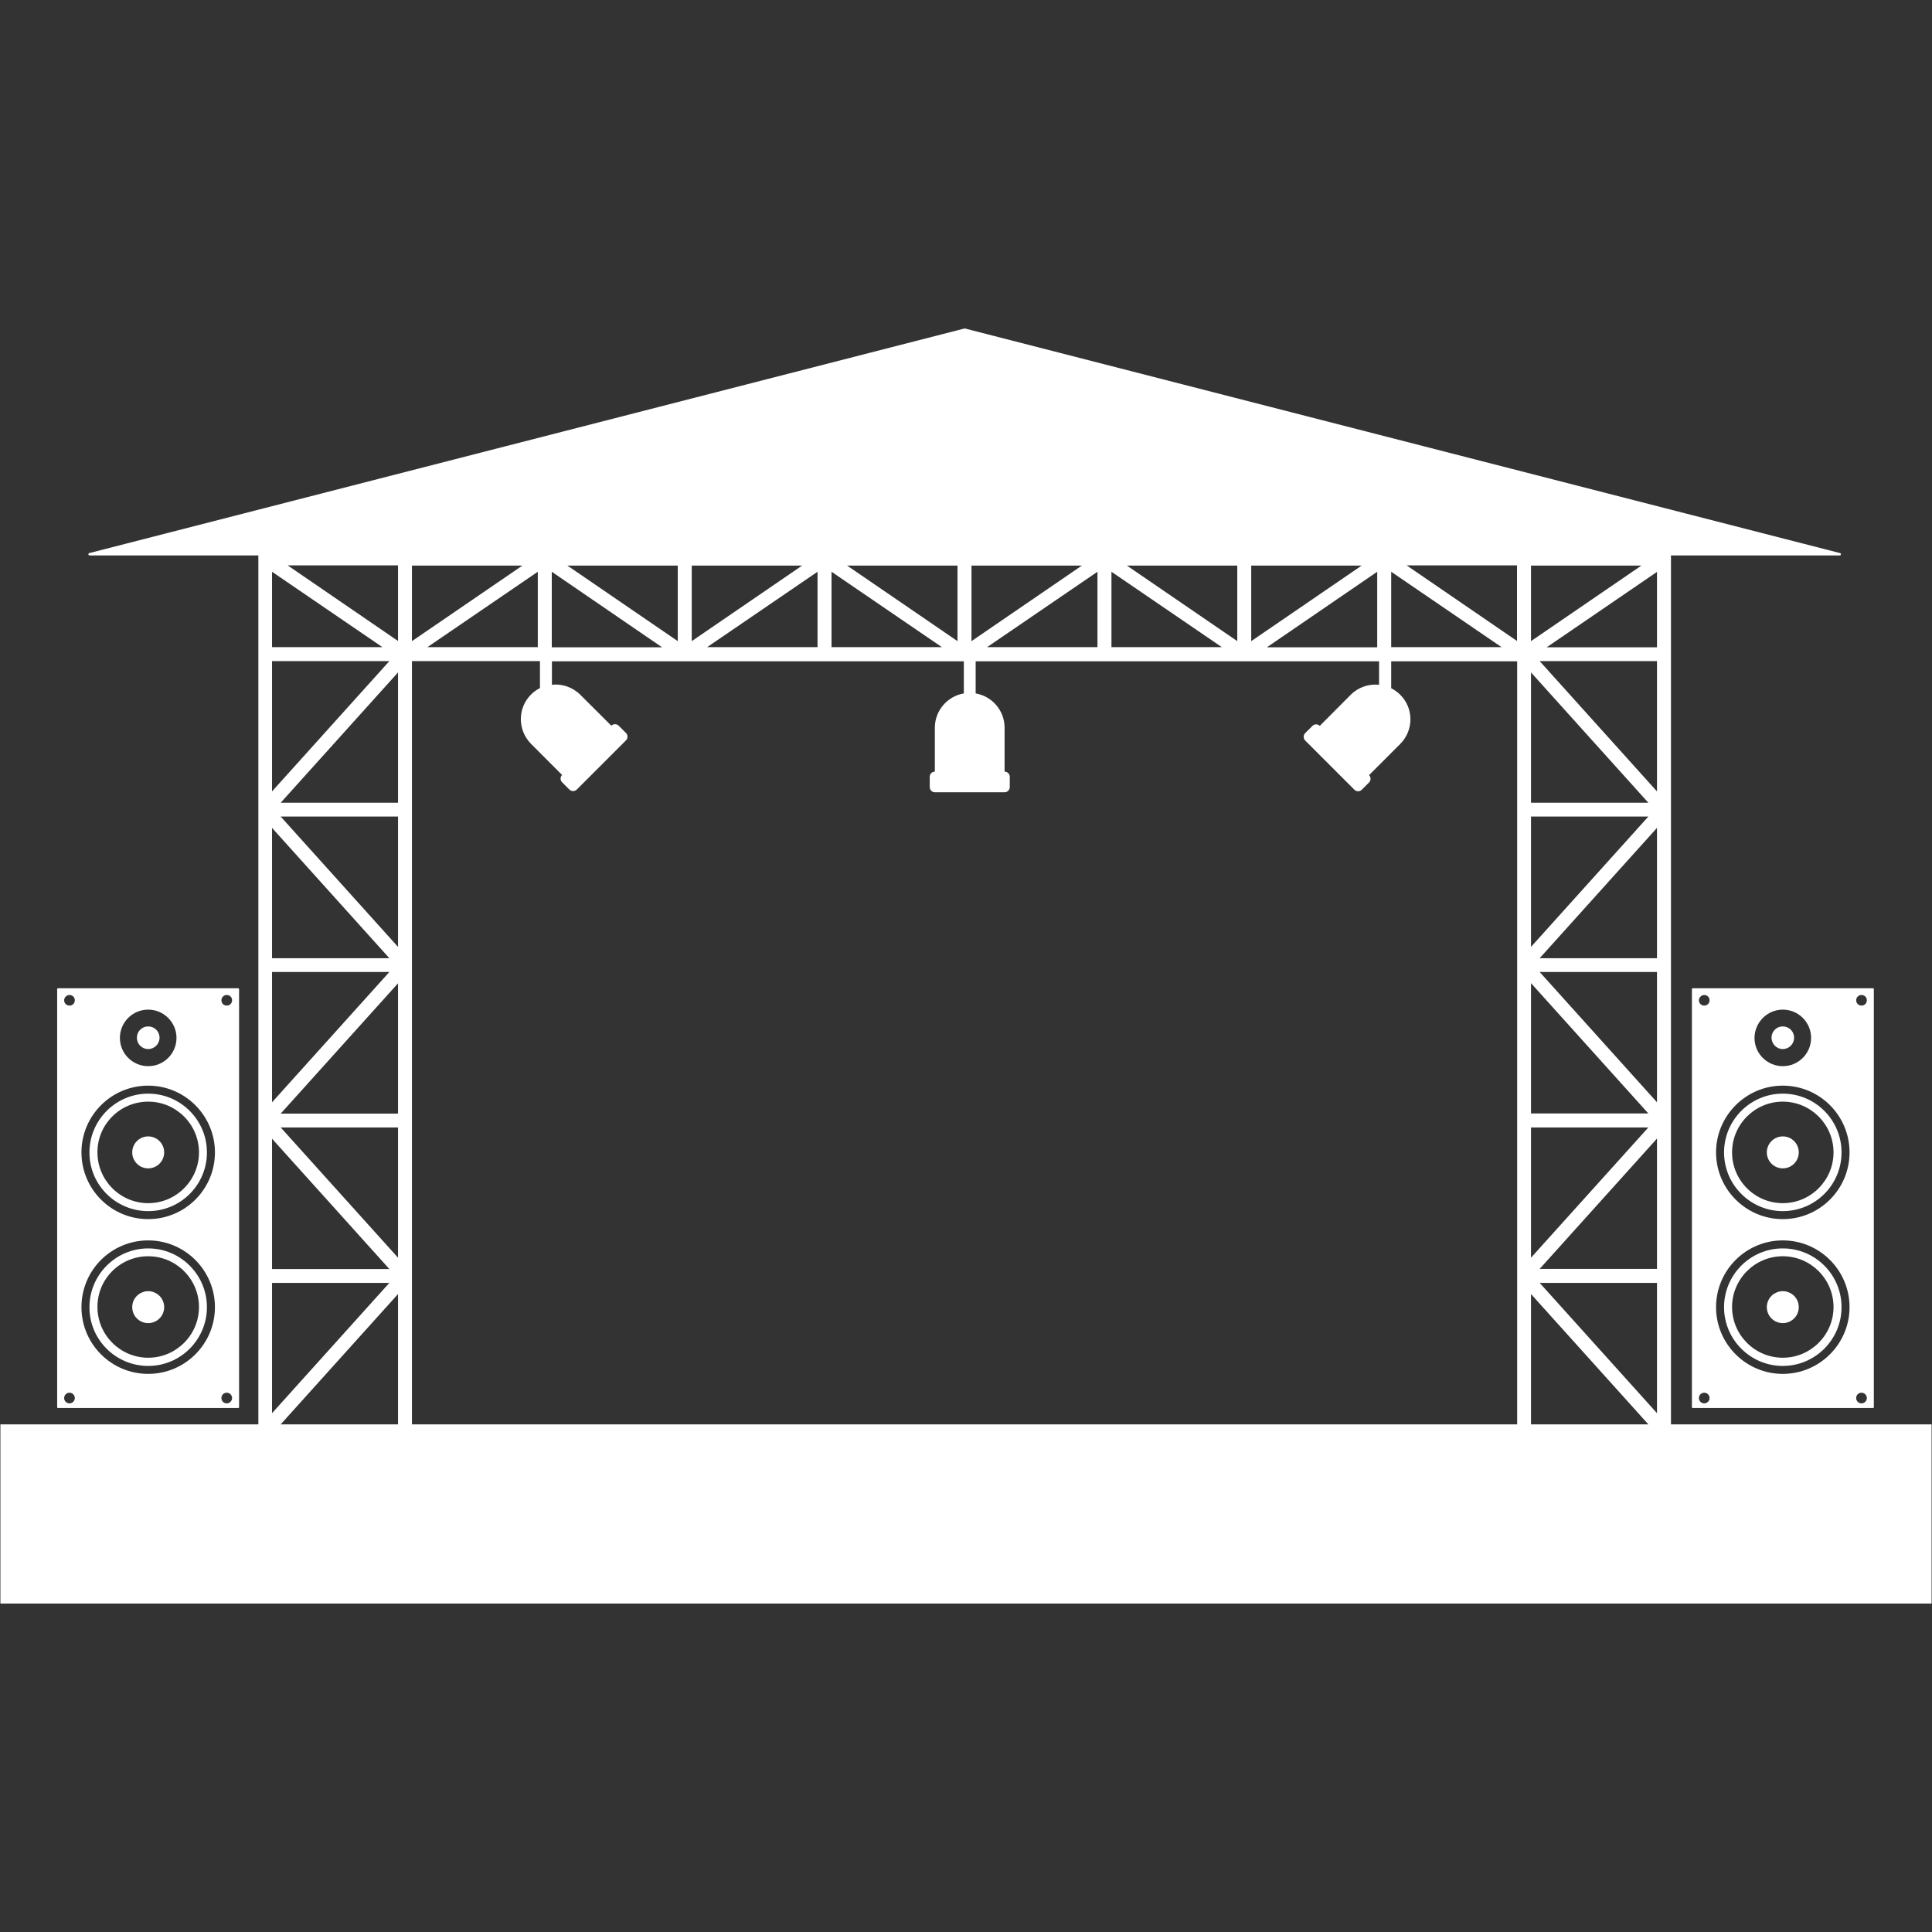 <svg xmlns="http://www.w3.org/2000/svg" xmlns:xlink="http://www.w3.org/1999/xlink" width="200" zoomAndPan="magnify" viewBox="0 0 150 150" height="200" preserveAspectRatio="xMidYMid meet" version="1.0"><rect x="0" y="0" width="150" height="150" fill="#333333" stroke="none"/><defs><clipPath id="ee483c101b"><path d="M 0 25.5 L 150 25.5 L 150 124.5 L 0 124.5 Z M 0 25.5 " clip-rule="nonzero"/></clipPath></defs><g clip-path="url(#ee483c101b)"><path fill="#ffffff" d="M 129.734 110.586 L 129.734 43.125 L 142.836 43.125 C 142.938 43.125 142.965 42.969 142.859 42.941 L 74.898 25.5 L 6.934 42.941 C 6.828 42.969 6.844 43.125 6.957 43.125 L 20.059 43.125 L 20.059 110.586 L 0.031 110.586 L 0.031 124.5 L 149.969 124.5 L 149.969 110.586 Z M 118.867 43.914 L 127.434 43.914 L 118.867 49.777 Z M 118.867 52.207 L 127.977 62.324 L 118.867 62.324 Z M 118.867 63.398 L 127.977 63.398 L 118.867 73.516 Z M 118.867 76.332 L 127.977 86.449 L 118.867 86.449 Z M 118.867 87.535 L 127.977 87.535 L 118.867 97.648 Z M 108.012 44.391 L 116.578 50.242 L 108.012 50.242 Z M 97.145 43.914 L 105.715 43.914 L 97.145 49.777 Z M 106.926 44.391 L 106.926 50.258 L 98.359 50.258 Z M 96.062 43.914 L 96.062 49.777 L 87.496 43.914 Z M 86.293 44.391 L 94.859 50.242 L 86.293 50.242 Z M 75.426 43.914 L 83.992 43.914 L 75.426 49.777 Z M 85.207 44.391 L 85.207 50.242 L 76.641 50.242 Z M 74.34 43.914 L 74.34 49.777 L 65.773 43.914 Z M 64.559 44.391 L 73.125 50.242 L 64.559 50.242 Z M 53.707 43.914 L 62.273 43.914 L 53.707 49.777 Z M 63.473 44.391 L 63.473 50.242 L 54.906 50.242 Z M 52.621 43.914 L 52.621 49.777 L 44.055 43.914 Z M 42.84 44.391 L 51.406 50.258 L 42.84 50.258 Z M 31.984 43.914 L 40.555 43.914 L 31.984 49.777 Z M 41.754 44.391 L 41.754 50.242 L 33.188 50.242 Z M 21.121 44.391 L 29.688 50.242 L 21.121 50.242 Z M 21.121 51.328 L 30.23 51.328 L 21.121 61.445 Z M 21.121 64.277 L 30.23 74.395 L 21.121 74.395 Z M 21.121 75.465 L 30.23 75.465 L 21.121 85.582 Z M 21.121 88.41 L 30.23 98.527 L 21.121 98.527 Z M 21.121 99.602 L 30.23 99.602 L 21.121 109.719 Z M 30.902 110.586 L 21.793 110.586 L 30.902 100.469 Z M 30.902 97.648 L 21.793 87.535 L 30.902 87.535 Z M 30.902 86.461 L 21.793 86.461 L 30.902 76.344 Z M 30.902 73.516 L 21.793 63.398 L 30.902 63.398 Z M 30.902 62.324 L 21.793 62.324 L 30.902 52.207 Z M 30.902 49.766 L 22.336 43.898 L 30.902 43.898 Z M 117.781 110.586 L 31.984 110.586 L 31.984 51.328 L 41.922 51.328 L 41.922 53.422 C 41.664 53.551 41.43 53.719 41.227 53.926 C 40.695 54.457 40.438 55.141 40.438 55.84 C 40.438 56.523 40.707 57.223 41.227 57.75 L 43.641 60.168 C 43.484 60.32 43.484 60.582 43.641 60.734 L 44.211 61.305 C 44.363 61.457 44.621 61.457 44.777 61.305 L 48.602 57.48 C 48.758 57.324 48.758 57.066 48.602 56.91 L 48.035 56.344 C 47.879 56.188 47.621 56.188 47.465 56.344 L 45.051 53.938 C 44.453 53.344 43.629 53.074 42.852 53.164 L 42.852 51.344 L 74.832 51.344 L 74.832 53.836 C 73.555 54.055 72.582 55.168 72.582 56.496 L 72.582 59.91 C 72.363 59.91 72.184 60.09 72.184 60.309 L 72.184 61.109 C 72.184 61.328 72.363 61.512 72.582 61.512 L 77.996 61.512 C 78.219 61.512 78.398 61.328 78.398 61.109 L 78.398 60.309 C 78.398 60.09 78.219 59.91 77.996 59.91 L 77.996 56.496 C 77.996 55.168 77.027 54.055 75.75 53.836 L 75.75 51.344 L 107.07 51.344 L 107.07 53.164 C 106.281 53.086 105.469 53.344 104.875 53.938 L 102.469 56.355 C 102.316 56.199 102.055 56.199 101.902 56.355 L 101.332 56.922 C 101.18 57.078 101.18 57.336 101.332 57.492 L 105.156 61.316 C 105.312 61.473 105.57 61.473 105.727 61.316 L 106.293 60.75 C 106.449 60.594 106.449 60.336 106.293 60.18 L 108.711 57.762 C 109.77 56.703 109.77 54.984 108.711 53.938 C 108.504 53.73 108.258 53.562 108.012 53.434 L 108.012 51.344 L 117.793 51.344 L 117.793 110.586 Z M 117.781 49.766 L 109.215 43.898 L 117.781 43.898 Z M 118.867 110.586 L 118.867 100.469 L 127.977 110.586 Z M 128.648 109.719 L 119.539 99.602 L 128.648 99.602 Z M 128.648 98.516 L 119.539 98.516 L 128.648 88.398 Z M 128.648 85.582 L 119.539 75.465 L 128.648 75.465 Z M 128.648 74.395 L 119.539 74.395 L 128.648 64.277 Z M 128.648 61.445 L 119.539 51.328 L 128.648 51.328 Z M 128.648 50.258 L 120.082 50.258 L 128.648 44.402 Z M 128.648 50.258 " fill-opacity="1" fill-rule="nonzero"/></g><path fill="#ffffff" d="M 4.504 109.316 L 18.496 109.316 C 18.535 109.316 18.562 109.293 18.562 109.254 L 18.562 76.797 C 18.562 76.758 18.535 76.73 18.496 76.73 L 4.504 76.73 C 4.465 76.73 4.438 76.758 4.438 76.797 L 4.438 109.254 C 4.438 109.293 4.465 109.316 4.504 109.316 Z M 17.605 77.25 C 17.84 77.25 18.02 77.43 18.02 77.66 C 18.02 77.895 17.84 78.074 17.605 78.074 C 17.371 78.074 17.191 77.895 17.191 77.66 C 17.191 77.441 17.371 77.25 17.605 77.25 Z M 17.605 108.129 C 17.84 108.129 18.02 108.324 18.02 108.543 C 18.02 108.762 17.84 108.957 17.605 108.957 C 17.371 108.957 17.191 108.773 17.191 108.543 C 17.191 108.309 17.371 108.129 17.605 108.129 Z M 11.508 78.387 C 12.707 78.387 13.703 79.367 13.703 80.582 C 13.703 81.797 12.723 82.777 11.508 82.777 C 10.293 82.777 9.309 81.797 9.309 80.582 C 9.309 79.367 10.293 78.387 11.508 78.387 Z M 11.508 84.289 C 14.363 84.289 16.688 86.617 16.688 89.473 C 16.688 92.34 14.363 94.652 11.508 94.652 C 8.637 94.652 6.324 92.328 6.324 89.473 C 6.324 86.617 8.637 84.289 11.508 84.289 Z M 11.508 96.305 C 14.363 96.305 16.688 98.633 16.688 101.488 C 16.688 104.344 14.363 106.668 11.508 106.668 C 8.637 106.668 6.324 104.344 6.324 101.488 C 6.324 98.621 8.637 96.305 11.508 96.305 Z M 5.395 77.25 C 5.629 77.25 5.809 77.43 5.809 77.66 C 5.809 77.895 5.629 78.074 5.395 78.074 C 5.164 78.074 4.98 77.895 4.98 77.66 C 4.98 77.441 5.176 77.25 5.395 77.25 Z M 5.395 108.129 C 5.629 108.129 5.809 108.324 5.809 108.543 C 5.809 108.762 5.629 108.957 5.395 108.957 C 5.164 108.957 4.98 108.773 4.98 108.543 C 4.98 108.309 5.176 108.129 5.395 108.129 Z M 5.395 108.129 " fill-opacity="1" fill-rule="nonzero"/><path fill="#ffffff" d="M 11.508 81.449 C 11.984 81.449 12.387 81.059 12.387 80.57 C 12.387 80.078 11.996 79.691 11.508 79.691 C 11.016 79.691 10.629 80.078 10.629 80.57 C 10.629 81.059 11.016 81.449 11.508 81.449 Z M 11.508 81.449 " fill-opacity="1" fill-rule="nonzero"/><path fill="#ffffff" d="M 11.508 106.051 C 14.027 106.051 16.066 103.996 16.066 101.488 C 16.066 98.969 14.012 96.926 11.508 96.926 C 8.988 96.926 6.945 98.98 6.945 101.488 C 6.934 104.008 8.988 106.051 11.508 106.051 Z M 11.508 97.535 C 13.676 97.535 15.449 99.305 15.449 101.477 C 15.449 103.645 13.676 105.414 11.508 105.414 C 9.336 105.414 7.566 103.645 7.566 101.477 C 7.555 99.305 9.324 97.535 11.508 97.535 Z M 11.508 97.535 " fill-opacity="1" fill-rule="nonzero"/><path fill="#ffffff" d="M 12.746 101.488 C 12.746 101.652 12.715 101.812 12.652 101.961 C 12.59 102.113 12.5 102.25 12.383 102.363 C 12.266 102.48 12.133 102.57 11.98 102.633 C 11.828 102.695 11.672 102.727 11.508 102.727 C 11.344 102.727 11.184 102.695 11.031 102.633 C 10.879 102.57 10.746 102.48 10.629 102.363 C 10.512 102.25 10.422 102.113 10.359 101.961 C 10.297 101.812 10.266 101.652 10.266 101.488 C 10.266 101.324 10.297 101.164 10.359 101.012 C 10.422 100.859 10.512 100.727 10.629 100.609 C 10.746 100.496 10.879 100.406 11.031 100.344 C 11.184 100.277 11.344 100.246 11.508 100.246 C 11.672 100.246 11.828 100.277 11.98 100.344 C 12.133 100.406 12.266 100.496 12.383 100.609 C 12.5 100.727 12.59 100.859 12.652 101.012 C 12.715 101.164 12.746 101.324 12.746 101.488 Z M 12.746 101.488 " fill-opacity="1" fill-rule="nonzero"/><path fill="#ffffff" d="M 11.508 94.031 C 14.027 94.031 16.066 91.992 16.066 89.473 C 16.066 86.953 14.012 84.91 11.508 84.91 C 8.988 84.91 6.945 86.965 6.945 89.473 C 6.934 91.992 8.988 94.031 11.508 94.031 Z M 11.508 85.531 C 13.676 85.531 15.449 87.301 15.449 89.473 C 15.449 91.641 13.676 93.414 11.508 93.414 C 9.336 93.414 7.566 91.641 7.566 89.473 C 7.555 87.301 9.324 85.531 11.508 85.531 Z M 11.508 85.531 " fill-opacity="1" fill-rule="nonzero"/><path fill="#ffffff" d="M 12.746 89.473 C 12.746 89.637 12.715 89.793 12.652 89.945 C 12.59 90.098 12.5 90.23 12.383 90.348 C 12.266 90.465 12.133 90.555 11.98 90.617 C 11.828 90.68 11.672 90.711 11.508 90.711 C 11.344 90.711 11.184 90.68 11.031 90.617 C 10.879 90.555 10.746 90.465 10.629 90.348 C 10.512 90.23 10.422 90.098 10.359 89.945 C 10.297 89.793 10.266 89.637 10.266 89.473 C 10.266 89.309 10.297 89.148 10.359 88.996 C 10.422 88.844 10.512 88.711 10.629 88.594 C 10.746 88.477 10.879 88.387 11.031 88.324 C 11.184 88.262 11.344 88.23 11.508 88.23 C 11.672 88.23 11.828 88.262 11.98 88.324 C 12.133 88.387 12.266 88.477 12.383 88.594 C 12.5 88.711 12.59 88.844 12.652 88.996 C 12.715 89.148 12.746 89.309 12.746 89.473 Z M 12.746 89.473 " fill-opacity="1" fill-rule="nonzero"/><path fill="#ffffff" d="M 131.359 76.797 L 131.359 109.254 C 131.359 109.293 131.387 109.316 131.426 109.316 L 145.418 109.316 C 145.457 109.316 145.484 109.293 145.484 109.254 L 145.484 76.797 C 145.484 76.758 145.457 76.73 145.418 76.73 L 131.426 76.73 C 131.387 76.73 131.359 76.758 131.359 76.797 Z M 144.527 77.25 C 144.762 77.25 144.941 77.43 144.941 77.66 C 144.941 77.895 144.762 78.074 144.527 78.074 C 144.293 78.074 144.113 77.895 144.113 77.66 C 144.113 77.441 144.293 77.25 144.527 77.25 Z M 144.527 108.129 C 144.762 108.129 144.941 108.324 144.941 108.543 C 144.941 108.762 144.762 108.957 144.527 108.957 C 144.293 108.957 144.113 108.773 144.113 108.543 C 144.113 108.309 144.293 108.129 144.527 108.129 Z M 138.414 78.387 C 139.629 78.387 140.613 79.367 140.613 80.582 C 140.613 81.797 139.629 82.777 138.414 82.777 C 137.203 82.777 136.219 81.797 136.219 80.582 C 136.23 79.367 137.215 78.387 138.414 78.387 Z M 138.414 84.289 C 141.285 84.289 143.598 86.617 143.598 89.473 C 143.598 92.34 141.27 94.652 138.414 94.652 C 135.559 94.652 133.234 92.328 133.234 89.473 C 133.234 86.617 135.559 84.289 138.414 84.289 Z M 138.414 96.305 C 141.285 96.305 143.598 98.633 143.598 101.488 C 143.598 104.344 141.27 106.668 138.414 106.668 C 135.559 106.668 133.234 104.344 133.234 101.488 C 133.234 98.621 135.559 96.305 138.414 96.305 Z M 132.316 77.25 C 132.551 77.25 132.73 77.43 132.73 77.66 C 132.73 77.895 132.551 78.074 132.316 78.074 C 132.086 78.074 131.902 77.895 131.902 77.66 C 131.902 77.441 132.098 77.25 132.316 77.25 Z M 132.316 108.129 C 132.551 108.129 132.73 108.324 132.73 108.543 C 132.73 108.762 132.551 108.957 132.316 108.957 C 132.086 108.957 131.902 108.773 131.902 108.543 C 131.902 108.309 132.098 108.129 132.316 108.129 Z M 132.316 108.129 " fill-opacity="1" fill-rule="nonzero"/><path fill="#ffffff" d="M 138.414 81.449 C 138.895 81.449 139.293 81.059 139.293 80.57 C 139.293 80.078 138.906 79.691 138.414 79.691 C 137.926 79.691 137.539 80.078 137.539 80.57 C 137.551 81.059 137.938 81.449 138.414 81.449 Z M 138.414 81.449 " fill-opacity="1" fill-rule="nonzero"/><path fill="#ffffff" d="M 138.414 106.051 C 140.934 106.051 142.977 103.996 142.977 101.488 C 142.977 98.969 140.934 96.926 138.414 96.926 C 135.895 96.926 133.855 98.98 133.855 101.488 C 133.855 104.008 135.91 106.051 138.414 106.051 Z M 138.414 97.535 C 140.586 97.535 142.355 99.305 142.355 101.477 C 142.355 103.645 140.586 105.414 138.414 105.414 C 136.246 105.414 134.477 103.645 134.477 101.477 C 134.477 99.305 136.246 97.535 138.414 97.535 Z M 138.414 97.535 " fill-opacity="1" fill-rule="nonzero"/><path fill="#ffffff" d="M 139.656 101.488 C 139.656 101.652 139.625 101.812 139.562 101.961 C 139.5 102.113 139.41 102.25 139.293 102.363 C 139.176 102.48 139.043 102.57 138.891 102.633 C 138.738 102.695 138.582 102.727 138.414 102.727 C 138.25 102.727 138.094 102.695 137.941 102.633 C 137.789 102.57 137.656 102.48 137.539 102.363 C 137.422 102.25 137.332 102.113 137.27 101.961 C 137.207 101.812 137.176 101.652 137.176 101.488 C 137.176 101.324 137.207 101.164 137.27 101.012 C 137.332 100.859 137.422 100.727 137.539 100.609 C 137.656 100.496 137.789 100.406 137.941 100.344 C 138.094 100.277 138.25 100.246 138.414 100.246 C 138.582 100.246 138.738 100.277 138.891 100.344 C 139.043 100.406 139.176 100.496 139.293 100.609 C 139.41 100.727 139.5 100.859 139.562 101.012 C 139.625 101.164 139.656 101.324 139.656 101.488 Z M 139.656 101.488 " fill-opacity="1" fill-rule="nonzero"/><path fill="#ffffff" d="M 138.414 94.031 C 140.934 94.031 142.977 91.992 142.977 89.473 C 142.977 86.953 140.934 84.91 138.414 84.91 C 135.895 84.91 133.855 86.965 133.855 89.473 C 133.855 91.992 135.91 94.031 138.414 94.031 Z M 138.414 85.531 C 140.586 85.531 142.355 87.301 142.355 89.473 C 142.355 91.641 140.586 93.414 138.414 93.414 C 136.246 93.414 134.477 91.641 134.477 89.473 C 134.477 87.301 136.246 85.531 138.414 85.531 Z M 138.414 85.531 " fill-opacity="1" fill-rule="nonzero"/><path fill="#ffffff" d="M 139.656 89.473 C 139.656 89.637 139.625 89.793 139.562 89.945 C 139.5 90.098 139.41 90.23 139.293 90.348 C 139.176 90.465 139.043 90.555 138.891 90.617 C 138.738 90.68 138.582 90.711 138.414 90.711 C 138.25 90.711 138.094 90.68 137.941 90.617 C 137.789 90.555 137.656 90.465 137.539 90.348 C 137.422 90.23 137.332 90.098 137.27 89.945 C 137.207 89.793 137.176 89.637 137.176 89.473 C 137.176 89.309 137.207 89.148 137.27 88.996 C 137.332 88.844 137.422 88.711 137.539 88.594 C 137.656 88.477 137.789 88.387 137.941 88.324 C 138.094 88.262 138.25 88.23 138.414 88.23 C 138.582 88.23 138.738 88.262 138.891 88.324 C 139.043 88.387 139.176 88.477 139.293 88.594 C 139.41 88.711 139.5 88.844 139.562 88.996 C 139.625 89.148 139.656 89.309 139.656 89.473 Z M 139.656 89.473 " fill-opacity="1" fill-rule="nonzero"/></svg>